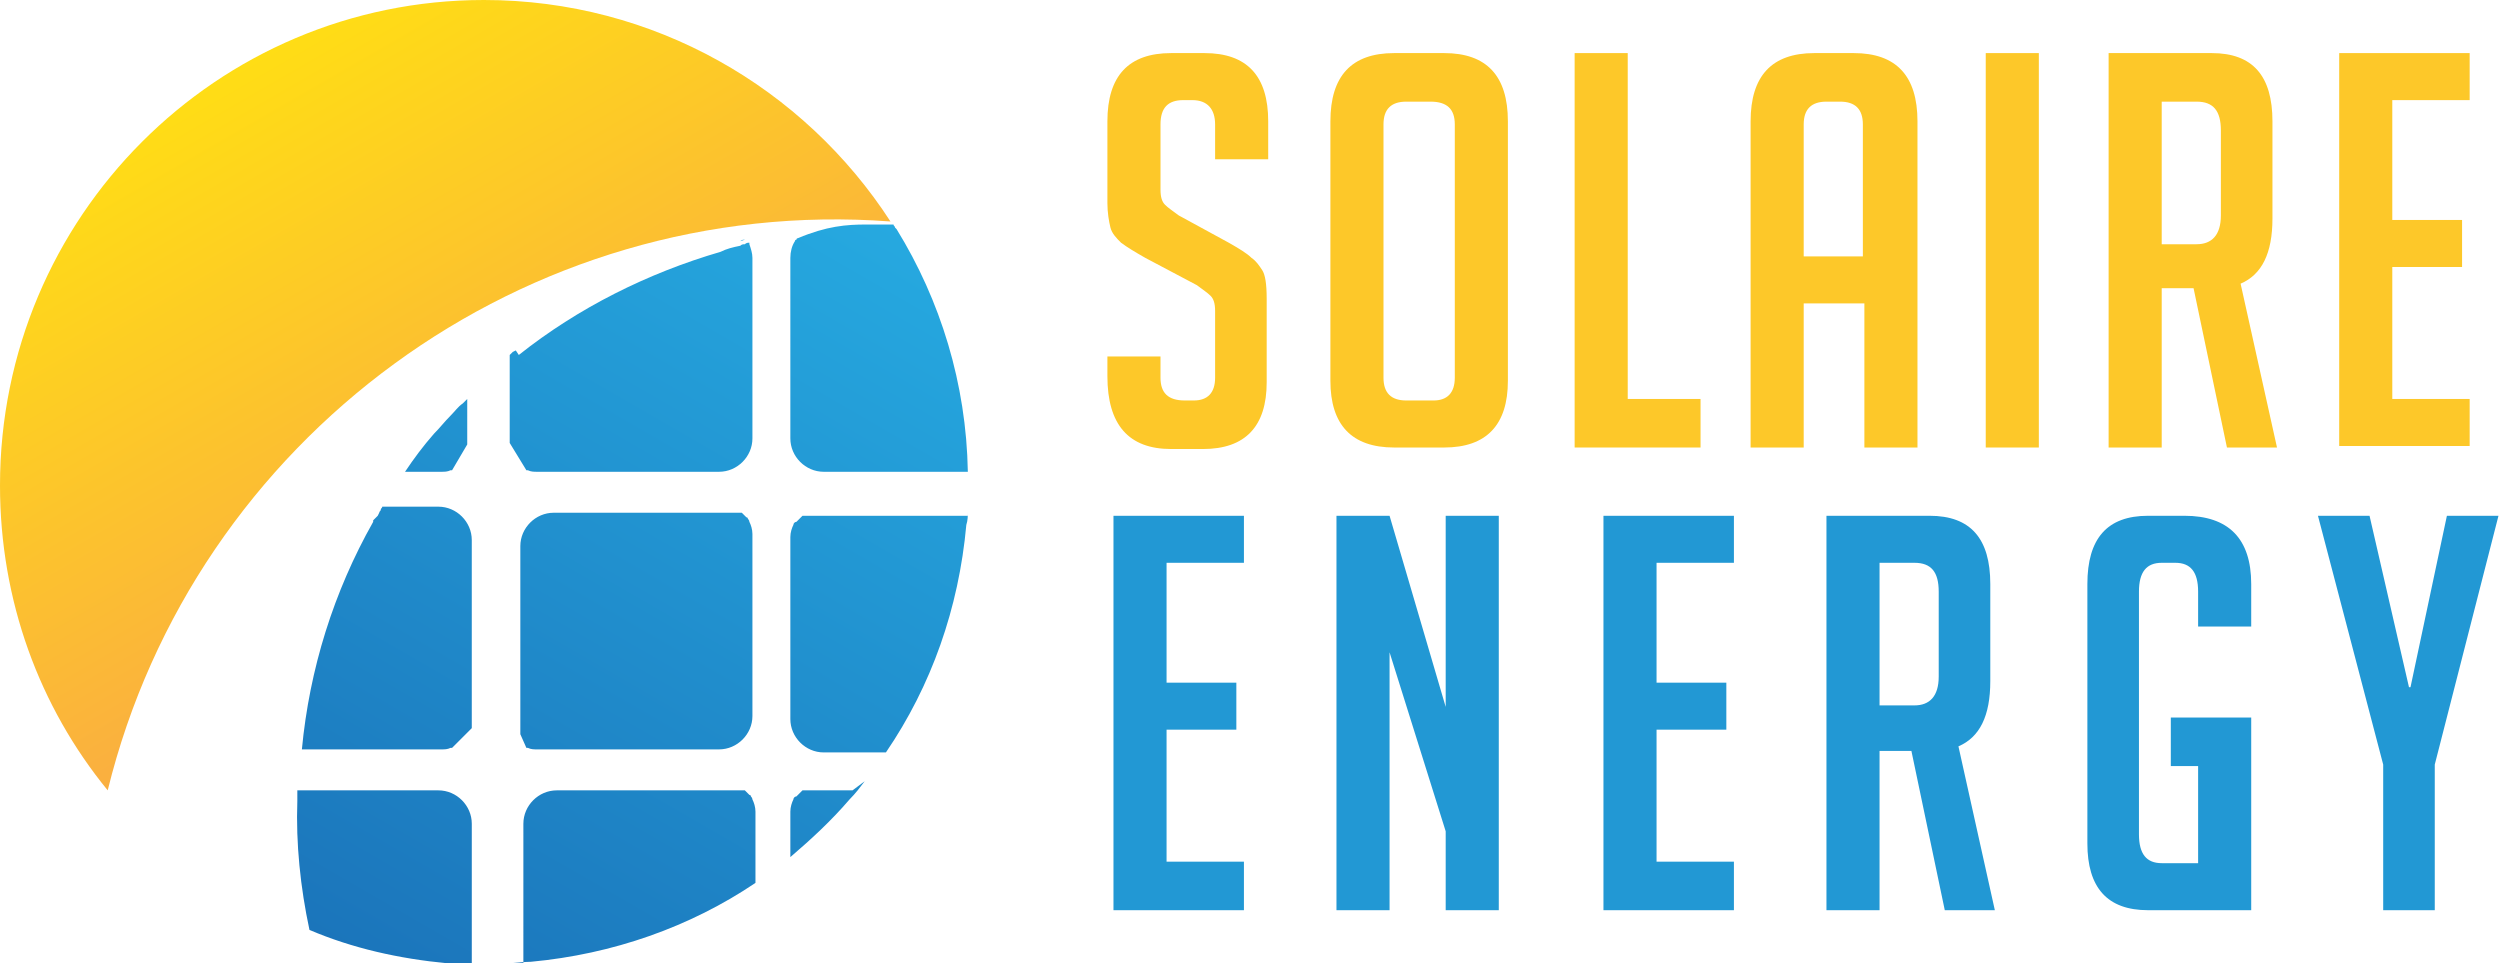 <?xml version="1.0" encoding="utf-8"?>
<!-- Generator: Adobe Illustrator 24.1.0, SVG Export Plug-In . SVG Version: 6.00 Build 0)  -->
<svg version="1.1" id="Layer_1" xmlns="http://www.w3.org/2000/svg" xmlns:xlink="http://www.w3.org/1999/xlink" x="0px" y="0px"
	 width="164.8px" height="63.5px" viewBox="0 0 164.8 63.5" style="enable-background:new 0 0 164.8 63.5;" xml:space="preserve">
<style type="text/css">
	.st0{fill:#FDC829;}
	.st1{fill:#2298D4;}
	.st2{fill-rule:evenodd;clip-rule:evenodd;fill:url(#SVGID_1_);}
	.st3{fill-rule:evenodd;clip-rule:evenodd;fill:url(#SVGID_2_);}
</style>
<g>
	<path class="st0" d="M80.1,10.5V8.2c0-1-0.5-1.6-1.5-1.6H78c-1,0-1.5,0.5-1.5,1.6v4.3c0,0.5,0.1,0.8,0.3,1c0.2,0.2,0.5,0.4,0.9,0.7
		l3.3,1.8c0.7,0.4,1.2,0.7,1.5,1c0.3,0.2,0.5,0.5,0.7,0.8c0.2,0.3,0.3,0.9,0.3,1.9v5.5c0,2.9-1.4,4.4-4.2,4.4h-2.1
		c-2.8,0-4.2-1.6-4.2-4.8v-1.3h3.5v1.4c0,1,0.5,1.5,1.6,1.5h0.6c0.9,0,1.4-0.5,1.4-1.5v-4.4c0-0.5-0.1-0.8-0.3-1
		c-0.2-0.2-0.5-0.4-0.9-0.7L75.5,17c-0.7-0.4-1.2-0.7-1.6-1c-0.3-0.3-0.6-0.6-0.7-1c-0.1-0.4-0.2-1-0.2-1.6V8c0-3,1.4-4.5,4.2-4.5
		h2.2c2.8,0,4.2,1.5,4.2,4.5v2.5H80.1z"/>
	<path class="st0" d="M91.9,29.5c-2.8,0-4.2-1.5-4.2-4.4V8c0-3,1.4-4.5,4.2-4.5h3.3C98,3.5,99.4,5,99.4,8v17.1
		c0,2.9-1.4,4.4-4.2,4.4H91.9z M92.7,26.4h1.8c0.9,0,1.4-0.5,1.4-1.5V8.2c0-1-0.5-1.5-1.6-1.5h-1.6c-1,0-1.5,0.5-1.5,1.5v16.7
		C91.2,25.9,91.7,26.4,92.7,26.4z"/>
	<path class="st0" d="M112.1,29.5h-8.3v-26h3.5v22.8h4.8V29.5z"/>
	<path class="st0" d="M118.9,29.5h-3.5V8c0-3,1.4-4.5,4.2-4.5h2.6c2.8,0,4.2,1.5,4.2,4.5v21.5h-3.5V20h-4V29.5z M122.8,16.8V8.2
		c0-1-0.5-1.5-1.5-1.5h-0.9c-1,0-1.5,0.5-1.5,1.5v8.7H122.8z"/>
	<path class="st0" d="M130.9,29.5v-26h3.5v26H130.9z"/>
	<path class="st0" d="M139,3.5h6.8c2.7,0,4,1.5,4,4.5v6.4c0,2.3-0.7,3.7-2.1,4.3l2.4,10.8h-3.3L144.6,19h-2.1v10.5H139V3.5z
		 M142.5,16.1h2.3c1,0,1.6-0.6,1.6-1.9V8.6c0-1.3-0.5-1.9-1.6-1.9h-2.3V16.1z"/>
	<path class="st0" d="M154.2,29.5v-26h8.6v3.1h-5.1v7.9h4.6v3.1h-4.6v8.7h5.1v3.1H154.2z"/>
	<path class="st1" d="M73.4,60V34H82v3.1h-5.1V45h4.6v3.1h-4.6v8.7H82V60H73.4z"/>
	<path class="st1" d="M95.3,46.6V34h3.5v26h-3.5v-5.2L91.6,43v17h-3.5V34h3.5L95.3,46.6z"/>
	<path class="st1" d="M105.7,60V34h8.6v3.1h-5.1V45h4.6v3.1h-4.6v8.7h5.1V60H105.7z"/>
	<path class="st1" d="M120.4,34h6.8c2.7,0,4,1.5,4,4.5v6.4c0,2.3-0.7,3.7-2.1,4.3l2.4,10.8h-3.3L126,49.5h-2.1V60h-3.5V34z
		 M123.9,46.5h2.3c1,0,1.6-0.6,1.6-1.9V39c0-1.3-0.5-1.9-1.6-1.9h-2.3V46.5z"/>
	<path class="st1" d="M143.1,50.5v-3.2h5.3V60h-6.8c-2.7,0-4-1.5-4-4.4V38.5c0-3,1.3-4.5,4-4.5h2.4c2.9,0,4.4,1.5,4.4,4.5v2.8h-3.5
		V39c0-1.3-0.5-1.9-1.5-1.9h-0.9c-1,0-1.5,0.6-1.5,1.9V55c0,1.3,0.5,1.9,1.5,1.9h2.4v-6.4H143.1z"/>
	<path class="st1" d="M160.6,60h-3.5v-9.6L152.8,34h3.4l2.6,11.3h0.1l2.4-11.3h3.4l-4.2,16.4V60z"/>
</g>
<g>
	<linearGradient id="SVGID_1_" gradientUnits="userSpaceOnUse" x1="27.896" y1="65.569" x2="57.645" y2="14.042">
		<stop  offset="0" style="stop-color:#1B75BB"/>
		<stop  offset="1" style="stop-color:#26A9E0"/>
	</linearGradient>
	<path class="st2" d="M57.1,14.8h1.8c0,0.1,0.1,0.1,0.1,0.2l0,0h0l0,0l0.1,0.1l0,0c2.9,4.7,4.6,10.2,4.7,16h-9.5
		c-1.2,0-2.2-1-2.2-2.2V17c0-0.4,0.1-0.8,0.3-1.1l0,0c0,0,0-0.1,0.1-0.1l0,0l0,0l0,0l0,0l0,0l0,0l0,0l0,0h0l0,0c0,0,0-0.1,0.1-0.1
		l0,0l0,0l0,0l0,0l0,0l0,0l0,0l0,0l0,0l0,0l0,0l0,0l0,0l0,0v0l0,0v0l0,0l0,0l0,0l0,0l0,0l0,0l0,0l0,0l0,0l0,0l0,0l0,0v0l0,0h0l0,0
		l0,0l0,0h0l0,0v0l0,0l0,0l0,0h0l0,0l0,0C54.5,14.9,55.8,14.8,57.1,14.8L57.1,14.8z M30.2,63.5c-0.1,0-0.2,0-0.4,0l0,0h0l-0.2,0h0
		l-0.1,0h0h0h0v0c-3.2-0.3-6.3-1-9.1-2.2c-0.6-2.8-0.9-5.7-0.8-8.5v0v0v0v0v0v-0.1v0l0,0v0l0-0.1v0v0v0v0v-0.1v0v0v0v0v0l0,0v0v0v0
		v0v0v0v0v0v0v0v0v0v0l0,0v-0.1v0v0v0v0v0l0-0.1v0l0,0v0l0-0.1v0v0v0v0v0l0-0.1h9.3c1.2,0,2.2,1,2.2,2.2v10H31h0h0l0,0l0,0h0h0h-0.1
		h0h0l0,0l0,0h0h0l-0.1,0l0,0h0l-0.2,0l0,0l0,0l0,0L30.2,63.5L30.2,63.5z M33.4,63.5c0.5,0,1.1-0.1,1.6-0.1l0,0
		c5.4-0.5,10.5-2.3,14.8-5.2v-4.7c0-0.3-0.1-0.6-0.2-0.8l0,0l0,0v0l0,0v0l0,0l0,0c0-0.1-0.1-0.2-0.1-0.2l0,0c0,0,0-0.1-0.1-0.1l0,0
		l0,0h0c0,0,0,0-0.1-0.1l0,0c0,0,0,0-0.1-0.1l0,0l0,0l0,0l0,0v0l0,0l0,0l0,0l0,0c0,0,0,0-0.1-0.1l0,0l0,0l0,0l0,0l0,0l0,0l0,0h0l0,0
		l0,0l0,0h0c0,0,0,0-0.1,0l0,0l0,0l0,0l0,0l0,0l0,0l0,0l0,0l0,0l0,0l0,0l0,0l0,0l0,0l0,0l0,0l0,0l0,0h0l0,0l0,0l0,0h0l0,0h0h0l0,0
		l0,0h0l0,0h0l0,0l0,0l0,0h0l0,0h0l0,0h0l0,0h0l0,0h0h-0.1l0,0l-0.1,0h0h0h0c0,0,0,0-0.1,0h-12c-1.2,0-2.2,1-2.2,2.2V63.5z M57,51.5
		c-0.3,0.4-0.6,0.8-1,1.2l0,0c-1.2,1.4-2.5,2.6-3.9,3.8v-3c0-0.3,0.1-0.6,0.2-0.8l0,0l0,0l0,0l0,0v0l0,0l0,0c0-0.1,0.1-0.2,0.2-0.2
		v0c0,0,0.1-0.1,0.1-0.1h0l0,0h0c0,0,0,0,0.1-0.1l0,0c0,0,0,0,0.1-0.1l0,0l0,0l0,0l0,0l0,0l0,0l0,0l0,0l0,0c0,0,0,0,0.1-0.1h0l0,0
		l0,0l0,0l0,0l0,0l0,0l0,0l0,0l0,0l0,0h0c0,0,0,0,0.1,0l0,0v0l0,0l0,0l0,0l0,0l0,0l0,0l0,0v0l0,0l0,0l0,0l0,0l0,0l0,0l0,0l0,0h0l0,0
		l0,0l0,0h0l0,0h0h0l0,0h0l0,0l0.1,0h0l0,0l0,0l0,0h0l0,0h0l0,0h0l0,0h0l0,0h0h0.1h0l0,0h0h0h0c0,0,0,0,0.1,0h2.9l0,0l0,0l0,0l0,0
		l0,0l0,0L57,51.5L57,51.5L57,51.5L57,51.5L57,51.5L57,51.5z M29.8,49.3C29.8,49.3,29.8,49.4,29.8,49.3L29.8,49.3l-0.1,0l0,0l0,0
		l0,0l0,0l0,0l0,0l0,0h0l0,0c-0.2,0.1-0.4,0.1-0.6,0.1h-9.2c0.5-5.3,2.1-10.4,4.7-15l0,0l0,0l0,0l0,0l0-0.1l0,0l0.1-0.1v0l0,0
		l0.1-0.1l0,0l0,0l0,0l0,0l0,0l0.1-0.1l0,0l0,0l0,0l0,0l0.1-0.2l0,0c0-0.1,0.1-0.1,0.1-0.2l0,0l0,0v0c0-0.1,0.1-0.1,0.1-0.2h3.7
		c1.2,0,2.2,1,2.2,2.2v12l0,0.1v0v0v0v0v0l0,0v0l0,0l0,0.1l0,0v0.1l0,0v0l0,0l0,0v0l0,0v0l0,0l0,0.1l0,0v0l0,0l0,0l0,0l0,0l0,0l0,0
		l0,0l0,0l0,0v0v0l0,0l0,0l0,0v0l0,0l0,0l0,0l0,0l0,0v0l0,0l0,0l0,0l0,0l0,0l0,0l0,0l0,0l0,0l0,0l0,0l0,0l0,0l0,0l0,0l0,0l0,0l0,0v0
		l0,0l0,0l0,0h0l0,0l0,0l0,0l0,0l0,0l0,0v0l0,0l0,0v0l0,0l0,0l0,0l0,0l0,0l0,0l0,0l0,0l0,0l0,0l0,0l0,0l0,0l0,0l0,0l0,0l0,0l0,0l0,0
		l0,0l0,0l0,0l0,0l0,0L29.8,49.3L29.8,49.3L29.8,49.3L29.8,49.3L29.8,49.3z M34.7,49.3C34.7,49.3,34.7,49.4,34.7,49.3L34.7,49.3
		l0.1,0l0,0l0,0l0,0l0,0l0,0l0,0l0,0h0l0,0c0.2,0.1,0.4,0.1,0.6,0.1h12c1.2,0,2.2-1,2.2-2.2v-12c0-0.3-0.1-0.6-0.2-0.8l0,0l0,0v0
		l0,0v0l0,0l0,0c0-0.1-0.1-0.2-0.1-0.2l0,0c0,0,0-0.1-0.1-0.1l0,0l0,0h0c0,0,0,0-0.1-0.1l0,0c0,0,0,0-0.1-0.1l0,0l0,0l0,0l0,0v0l0,0
		l0,0l0,0l0,0c0,0,0,0-0.1-0.1l0,0l0,0l0,0l0,0l0,0l0,0l0,0h0l0,0l0,0l0,0l0,0c0,0,0,0-0.1,0l0,0l0,0l0,0l0,0l0,0l0,0l0,0l0,0l0,0
		l0,0l0,0l0,0l0,0l0,0l0,0l0,0l0,0l0,0h0l0,0l0,0l0,0h0l0,0h0h0l0,0l0,0h0l0,0h0l0,0l0,0l0,0h0l0,0h0l0,0h0l0,0h0l0,0h0h-0.1l0,0
		l-0.1,0h0h0h0c0,0,0,0-0.1,0h-12c-1.2,0-2.2,1-2.2,2.2v12v0.1l0,0v0v0v0v0l0,0v0l0,0v0.1h0v0.1l0,0v0l0,0l0,0v0l0,0v0l0,0l0,0.1
		l0,0v0l0,0l0,0l0,0l0,0l0,0l0,0l0,0l0,0l0,0v0v0l0,0l0,0l0,0l0,0l0,0l0,0l0,0v0l0,0v0l0,0l0,0l0,0l0,0l0,0l0,0l0,0l0,0l0,0l0,0l0,0
		l0,0l0,0v0l0,0v0l0,0l0,0v0l0,0l0,0l0,0h0l0,0l0,0l0,0l0,0l0,0l0,0v0l0,0l0,0v0l0,0l0,0l0,0l0,0l0,0l0,0l0,0l0,0l0,0l0,0l0,0l0,0
		l0,0l0,0l0,0l0,0l0,0l0,0l0,0l0,0l0,0h0l0,0l0,0L34.7,49.3L34.7,49.3L34.7,49.3L34.7,49.3L34.7,49.3z M63.8,33.1c0,0.1,0,0.2,0,0.3
		v0v0c0,0.1,0,0.2,0,0.3v0c0,0.3,0,0.6-0.1,0.9l0,0c-0.5,5.5-2.3,10.6-5.3,15h-4.1c-1.2,0-2.2-1-2.2-2.2v-12c0-0.3,0.1-0.6,0.2-0.8
		l0,0l0,0l0,0l0,0v0l0,0l0,0c0-0.1,0.1-0.2,0.2-0.2v0c0,0,0.1-0.1,0.1-0.1h0l0,0h0c0,0,0,0,0.1-0.1l0,0c0,0,0,0,0.1-0.1l0,0l0,0l0,0
		l0,0l0,0l0,0l0,0l0,0l0,0c0,0,0,0,0.1-0.1h0l0,0l0,0l0,0l0,0l0,0l0,0l0,0l0,0l0,0l0,0l0,0c0,0,0,0,0.1,0l0,0v0l0,0l0,0l0,0l0,0l0,0
		l0,0l0,0v0l0,0l0,0l0,0l0,0l0,0l0,0l0,0l0,0h0l0,0l0,0l0,0h0l0,0h0h0l0,0h0l0,0l0.1,0h0l0,0l0,0l0,0h0l0,0h0l0,0h0l0,0h0l0,0h0h0.1
		h0l0,0h0h0h0c0,0,0,0,0.1,0H63.8z M29.8,31C29.8,31,29.8,31,29.8,31L29.8,31l-0.1,0l0,0l0,0l0,0l0,0l0,0l0,0l0,0h0l0,0
		c-0.2,0.1-0.4,0.1-0.6,0.1h-2.4c0.6-0.9,1.2-1.7,1.9-2.5c0.4-0.4,0.7-0.8,1.1-1.2l0,0c0.3-0.3,0.5-0.6,0.8-0.8l0,0l0.1-0.1l0,0
		l0.2-0.2l0,0l0,0l0,0l0,0l0,0l0,0h0l0,0l0,0l0,0l0,0l0,0l0,0l0,0l0,0l0,0l0,0l0,0l0,0l0,0l0,0l0,0h0l0,0l0,0v0l0,0l0,0l0,0l0,0l0,0
		l0,0l0,0V29l0,0.1v0v0v0v0v0l0,0v0v0l0,0l0,0v0.1l0,0v0l0,0l0,0v0l0,0l0,0v0l0,0v0l0,0l0,0.1l0,0l0,0l0,0l0,0l0,0l0,0l0,0l0,0v0v0
		l0,0l0,0l0,0v0l0,0l0,0l0,0h0l0,0l0,0l0,0l0,0l0,0l0,0l0,0l0,0l0,0l0,0l0,0l0,0l0,0l0,0l0,0l0,0l0,0l0,0l0,0l0,0l0,0l0,0v0l0,0l0,0
		l0,0l0,0l0,0l0,0l0,0l0,0l0,0l0,0l0,0l0,0l0,0l0,0l0,0l0,0l0,0l0,0l0,0l0,0v0l0,0l0,0h0l0,0l0,0l0,0l0,0l0,0l0,0l0,0l0,0l0,0l0,0
		l0,0l0,0L29.8,31L29.8,31L29.8,31L29.8,31L29.8,31z M34.7,31C34.7,31,34.7,31,34.7,31L34.7,31l0.1,0l0,0l0,0l0,0l0,0l0,0l0,0l0,0h0
		l0,0c0.2,0.1,0.4,0.1,0.6,0.1h12c1.2,0,2.2-1,2.2-2.2V17c0-0.3-0.1-0.6-0.2-0.9l0,0v0l0,0l0,0l0,0v0l0,0l0,0l0,0v0l0,0l0,0l0,0v0
		l0,0l0,0v0l0,0h0c0,0,0-0.1,0-0.1l0,0v0h0v0l0,0l0,0v0l0,0l0,0l0,0l0,0v0h0v0v0l0,0v0l0,0l0,0v0l0,0v0h0l0,0c-0.1,0-0.2,0-0.3,0.1
		h0c-0.1,0-0.2,0-0.3,0.1h0c-0.5,0.1-0.9,0.2-1.3,0.4h0c-4.8,1.4-9.4,3.7-13.3,6.8l0,0l0,0L34,23.1l0,0l0,0l0,0l0,0l0,0l0,0l0,0l0,0
		l0,0l-0.2,0.1l0,0h0l0,0c-0.1,0.1-0.1,0.1-0.2,0.2V29V29l0,0v0v0v0v0l0,0v0v0v0h0v0.1l0,0v0l0,0l0,0v0l0,0l0,0v0l0,0v0l0,0l0,0.1
		l0,0l0,0l0,0l0,0l0,0l0,0l0,0l0,0v0v0l0,0l0,0l0,0l0,0l0,0l0,0l0,0l0,0l0,0l0,0l0,0l0,0l0,0l0,0l0,0l0,0l0,0l0,0l0,0l0,0l0,0l0,0
		l0,0v0l0,0v0l0,0l0,0l0,0l0,0v0l0,0l0,0l0,0l0,0l0,0l0,0l0,0l0,0l0,0l0,0l0,0l0,0l0,0l0,0l0,0l0,0l0,0l0,0l0,0l0,0v0l0,0l0,0h0l0,0
		l0,0l0,0l0,0l0,0l0,0l0,0l0,0l0,0h0l0,0l0,0L34.7,31L34.7,31L34.7,31L34.7,31L34.7,31z M49.1,15.8c-0.1,0-0.2,0-0.3,0.1"/>
	<linearGradient id="SVGID_2_" gradientUnits="userSpaceOnUse" x1="15.933" y1="4.304" x2="34.388" y2="36.27">
		<stop  offset="0" style="stop-color:#FFDD15"/>
		<stop  offset="0.997" style="stop-color:#FAAF40"/>
	</linearGradient>
	<path class="st3" d="M31.9,0c11.2,0,21.1,5.8,26.8,14.6C34.6,12.8,12.8,28.9,7.1,52.1C2.6,46.6,0,39.6,0,32C0,14.3,14.3,0,31.9,0
		L31.9,0z"/>
</g>
</svg>
